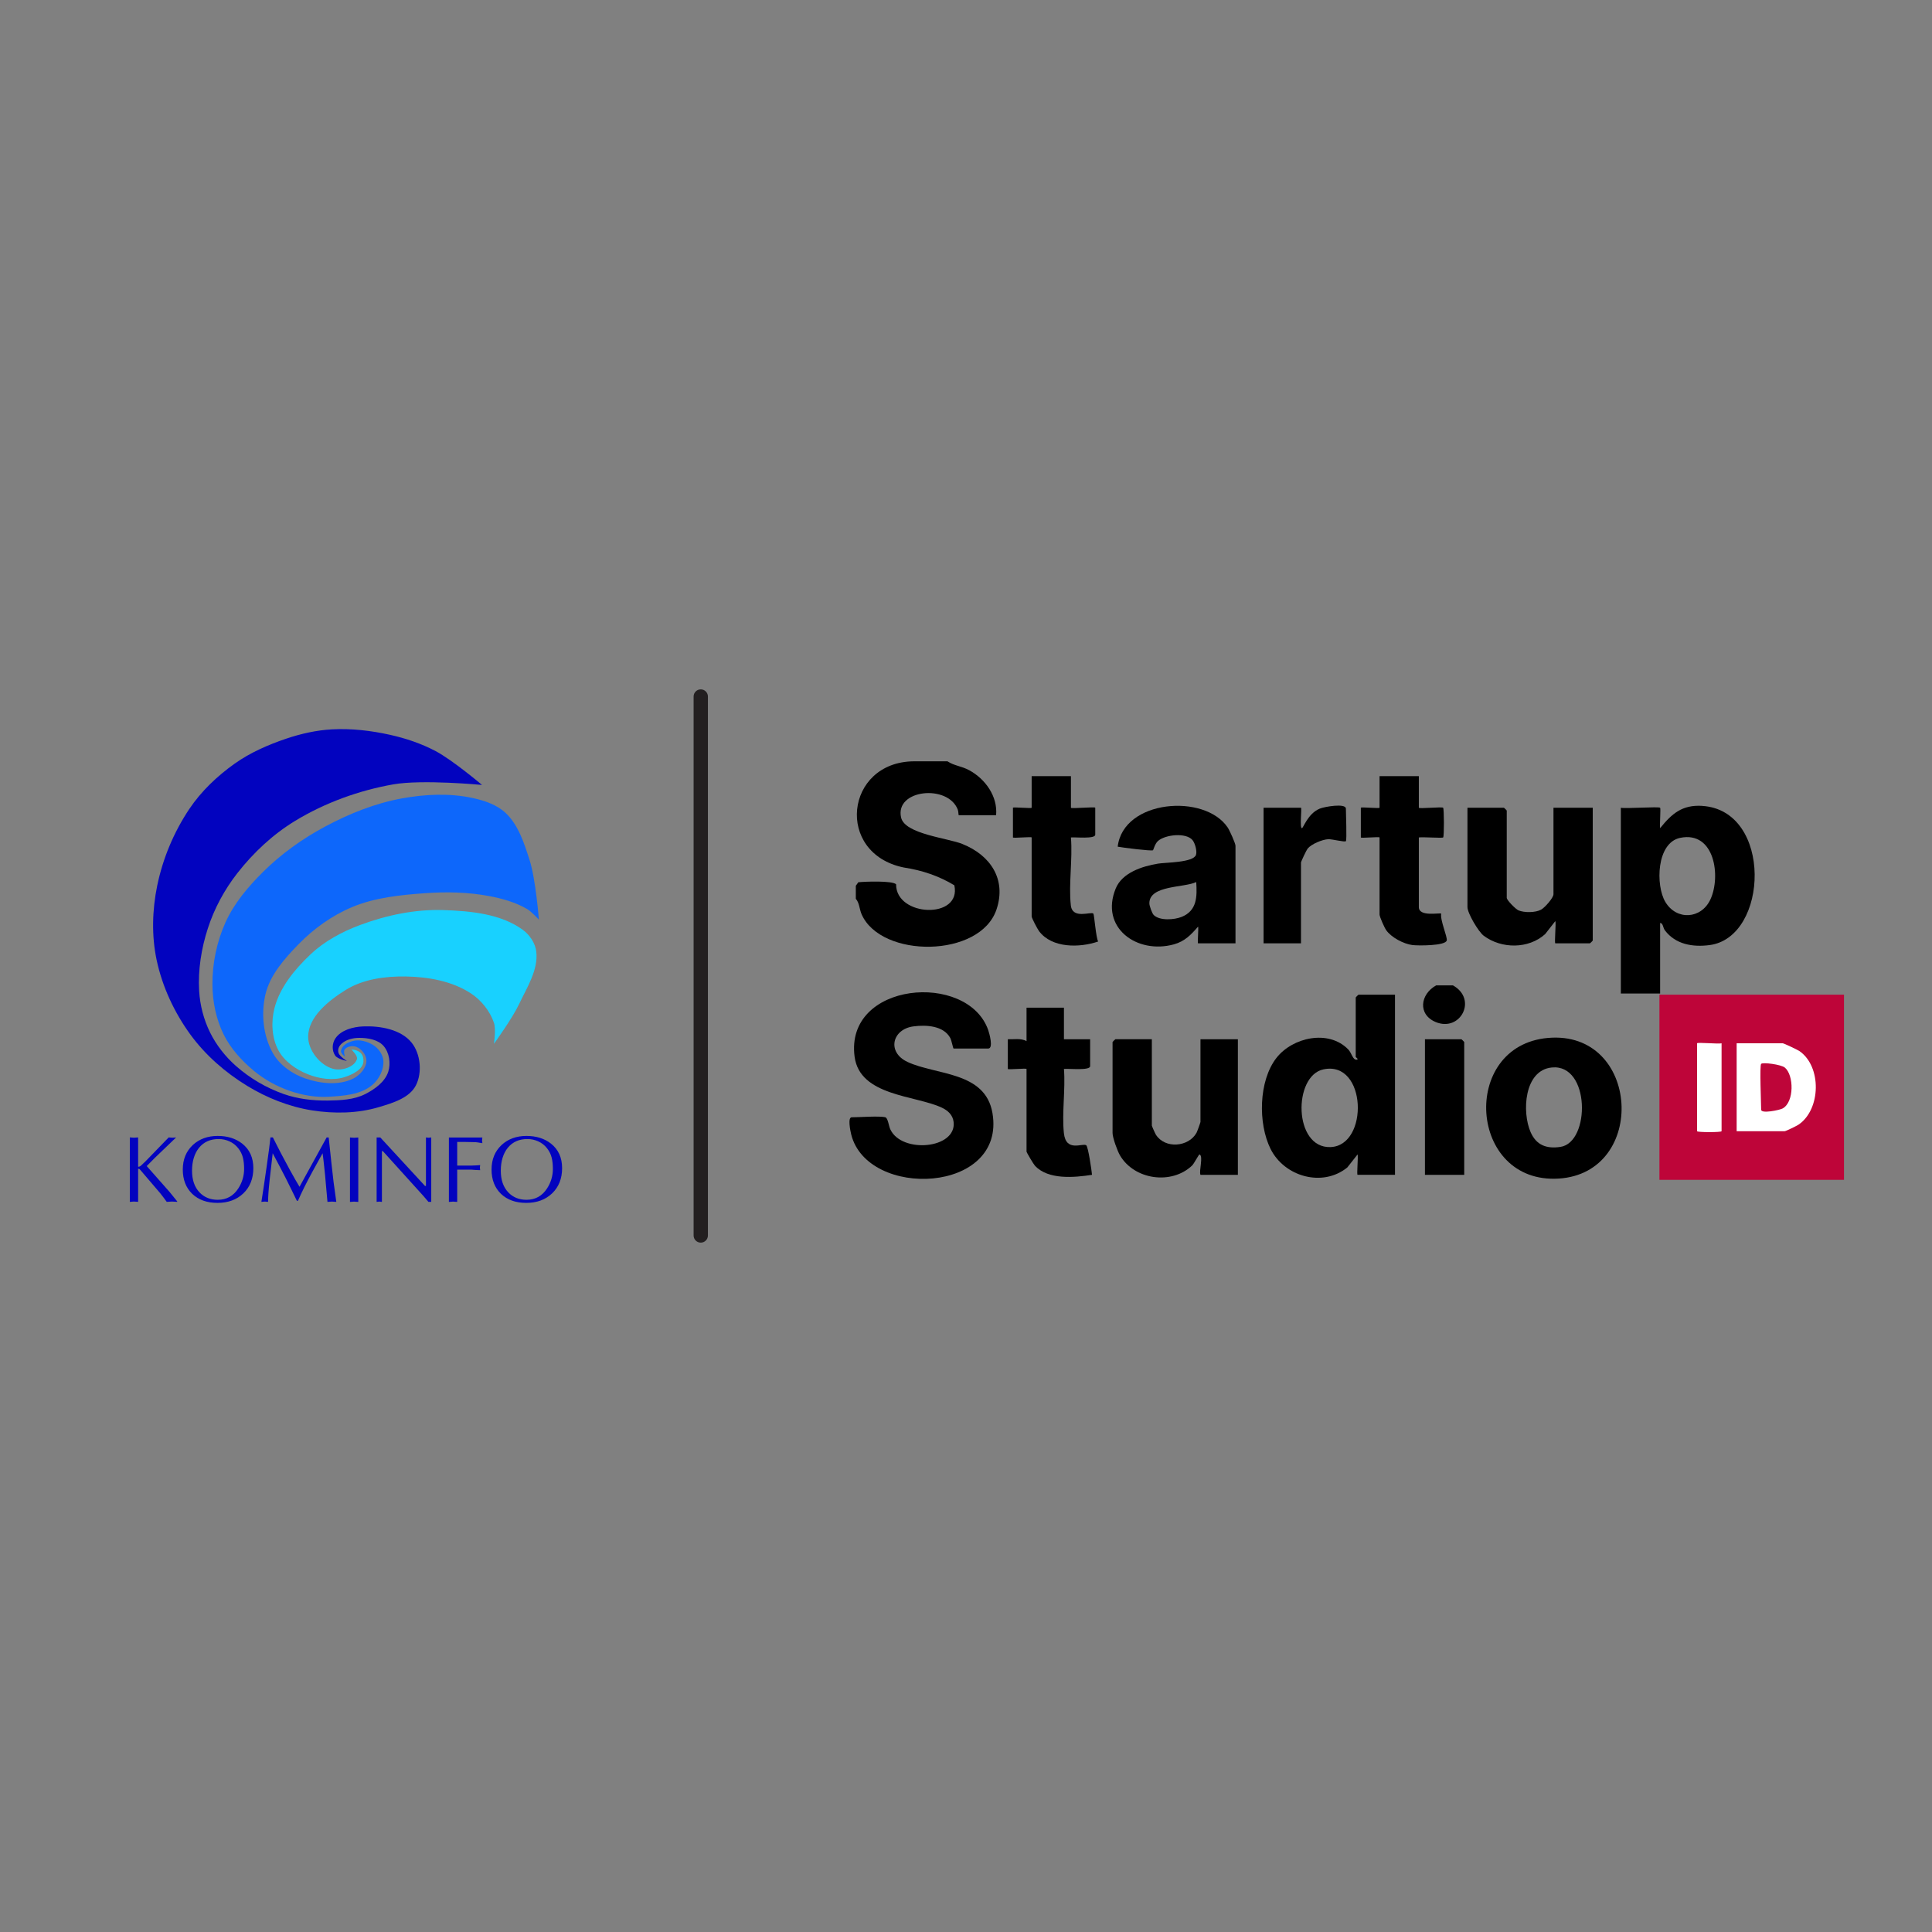 <?xml version="1.0" encoding="UTF-8"?>
<svg id="Layer_1" xmlns="http://www.w3.org/2000/svg" version="1.1" viewBox="0 0 1080 1080">
  <rect x="0" y="0" width="1080" height="1080" fill="#808080" stroke="none"/>
  <!-- Generator: Adobe Illustrator 29.3.1, SVG Export Plug-In . SVG Version: 2.1.0 Build 151)  -->
  <defs>
    <style>
      .st0 {
        fill: #0d67fb;
      }

      .st1 {
        fill: #fff;
      }

      .st2 {
        fill: #be0539;
      }

      .st3 {
        fill: #231f20;
      }

      .st4 {
        fill: #0203bf;
      }

      .st5 {
        fill: #18d1ff;
      }
    </style>
  </defs>
  <g>
    <path class="st5" d="M196.47,586.74s3.73,3.47,3.04,5.42c-1.58,4.5-8.66,6.58-13.26,5.34-7.34-1.98-14.05-10.42-13.99-18.02.1-11.16,11.51-20.19,20.98-26.09,9.75-6.07,22.14-7.72,33.63-7.53,12.5.21,25.85,2.57,36.32,9.42,5.83,3.81,10.64,9.83,12.91,16.41,1.29,3.73,0,11.84,0,11.84,0,0,10.27-14.18,13.99-22.06,4.43-9.39,10.93-19.29,9.68-29.59-.57-4.72-3.69-9.3-7.53-12.11-12.33-8.97-29.15-10.52-44.39-11.03-15.75-.52-31.77,2.84-46.54,8.34-10.06,3.74-19.91,9.03-27.71,16.41-8.78,8.31-17.2,18.42-20.18,30.13-1.93,7.59-1.52,16.48,2.15,23.41,3.32,6.25,9.85,10.81,16.41,13.45,6.43,2.58,14.12,3.74,20.71,1.61,4.36-1.41,10.35-4.3,10.49-8.88.21-6.74-6.72-6.46-6.72-6.46h0Z"/>
    <path class="st0" d="M192.82,590.71s-.97-3-.14-4.08c1.35-1.74,4.39-2.22,6.46-1.44,3,1.13,5.68,4.54,5.68,7.73,0,4.11-3.6,8.09-7.26,9.95-7.99,4.06-18.42,2.91-26.9,0-7.2-2.46-14.24-7.39-18.02-13.99-5.49-9.57-6.77-22.07-4.3-32.82,2.52-10.98,10.7-20.18,18.56-28.25,8.46-8.67,18.69-16.02,29.86-20.71,12.79-5.37,27.05-6.81,40.89-7.8,11.91-.86,24.05-.61,35.78,1.61,7.36,1.39,14.8,3.47,21.25,7.26,2.54,1.49,6.56,5.92,6.56,5.92,0,0-1.76-22.65-5.21-33.36-2.99-9.28-6.16-19.34-13.18-26.09-4.97-4.78-12.09-7.15-18.83-8.59-12.81-2.74-26.39-2.08-39.28.25-15.05,2.72-29.59,8.58-43.08,15.8-12.62,6.76-24.51,15.27-34.67,25.36-8.32,8.26-16.17,17.55-20.98,28.25-4.85,10.78-7.34,22.88-7.26,34.7.06,9.46,2.02,19.21,6.19,27.71,3.9,7.95,10.14,14.78,16.95,20.45,5.92,4.93,12.89,8.77,20.18,11.27,6.87,2.35,14.28,3.67,21.52,3.26,8.48-.48,18.12-1.15,24.59-6.65,3.78-3.22,6.51-8.62,6.12-13.56-.27-3.46-2.75-6.89-5.71-8.73-3.23-2-7.64-3.23-11.31-2.25-3.4.91-6.26,2.74-6.68,5.58-.2,1.35,2.25,3.21,2.25,3.21h-.01Z"/>
    <path class="st4" d="M193.96,593.11s-5.22-1.05-6.57-3.01c-1.95-2.82-1.81-6.8.1-9.64,3.15-4.68,9.9-6.47,15.54-6.69,9.53-.39,21.18,1.68,27.12,9.14,4.96,6.23,5.96,16.67,2.36,23.77-3.61,7.13-12.99,9.9-20.64,12.19-11.98,3.59-25.12,3.78-37.48,1.83-12.76-2.01-25.23-6.98-36.26-13.72-12.15-7.42-23.3-17.14-31.69-28.64-9-12.34-15.73-26.8-18.89-41.73-2.86-13.51-2.46-27.9.31-41.44,3.17-15.35,9.27-29.94,17.98-42.97,6.64-9.9,15.57-18.37,25.29-25.29,8.74-6.21,18.79-10.59,28.95-14.02,8.25-2.78,16.9-4.72,25.59-5.18,10.8-.57,21.74.7,32.3,3.05,8.85,1.96,17.58,4.9,25.59,9.14,9.45,5,25.9,18.89,25.9,18.89,0,0-33.36-3.19-49.67-.31-19.21,3.4-38.18,10.28-54.85,20.42-12.41,7.54-23.36,17.8-32.3,29.25-7.16,9.17-12.86,19.71-16.44,30.78-3.65,11.23-5.58,23.27-4.88,35.04.48,7.97,2.56,16,6.09,23.16,3.52,7.14,8.64,13.63,14.63,18.89,7.77,6.81,16.77,12.09,26.51,15.54,7.85,2.76,16.36,3.76,24.68,3.66,7.11-.09,14.69-.42,21.02-3.66,5.31-2.71,10.98-6.8,12.8-12.49,1.48-4.62.58-10.65-2.59-14.32-3.13-3.62-8.83-4.57-13.62-4.57-3.52,0-7.45.93-10,3.35-1.42,1.35-2.15,3.09-1.63,4.98.59,2.15,4.76,4.62,4.76,4.62h0s0,0,0,0Z"/>
    <g>
      <path class="st4" d="M82.01,651.85l4.48-4.53,11.95-11.48-2.04.15-2.11-.16-12.96,13.37c-.35.32-.68.63-1,.95-.88.84-1.46,1.39-1.74,1.63-.29.21-.59.35-.91.42-.28.07-.44.03-.47-.11v-16.27l-2.32.16-2.32-.16v36.02l2.32-.16,2.32.16v-18.38s.07-.07.21-.11c.28.04.51.12.68.26l11.48,13.43c.62.75,1.24,1.54,1.84,2.38.63.81,1.23,1.61,1.79,2.42l2.95-.16,2.9.16v-.26l-4.26-5.27c-4.28-4.81-8.55-9.64-12.79-14.48Z"/>
      <path class="st4" d="M135.35,639.25c-3.65-2.84-8.21-4.26-13.69-4.26s-10.23,1.68-13.85,5.05c-3.76,3.51-5.63,8.09-5.63,13.74s1.76,10.18,5.27,13.59c3.54,3.37,8.25,5.05,14.11,5.05h0c5.93.01,10.76-1.77,14.48-5.32,3.72-3.58,5.58-8.28,5.58-14.11s-2.09-10.48-6.27-13.74ZM136.46,653.42c0,3.9-1.07,7.51-3.21,10.85-2.74,4.28-6.58,6.42-11.53,6.42-4.14,0-7.53-1.37-10.16-4.11-2.81-2.95-4.21-7-4.21-12.16s1.32-9.65,3.95-12.85c2.67-3.23,6.3-4.84,10.9-4.84,2.18,0,4.21.44,6.11,1.32,1.93.88,3.55,2.14,4.84,3.79,1.3,1.65,2.18,3.41,2.63,5.27.46,1.83.68,3.93.68,6.32h0Z"/>
      <path class="st4" d="M185.11,648.69c-.18-1.58-.63-5.86-1.37-12.85h-1.15c-5.05,9.18-10.11,18.38-15.16,27.58-1.51-2.49-3.32-5.65-5.42-9.48-1.92-3.51-3.59-6.62-4.99-9.32-1.16-2.28-2.65-5.21-4.48-8.79h-1.36c-.24,2.63-.96,8.16-2.16,16.59-1.19,8.39-2.16,14.87-2.9,19.43l1.9-.16,1.84.16c0-2.84.28-6.83.84-11.95.55-5.12,1.13-10.2,1.74-15.22,1.19,2.28,2.4,4.56,3.63,6.84,1.44,2.74,2.65,5.07,3.63,7,.98,1.9,2.11,4.17,3.37,6.8l2.9,5.95h.57c1.09-2.46,2.3-5.04,3.63-7.74,1.23-2.46,2.76-5.37,4.58-8.74,1.58-2.88,3.44-6.25,5.58-10.11.29,1.97.59,4.51.91,7.64.36,3.12.66,6.28.91,9.48.29,3.2.59,6.55.91,10.06l2.47-.16,2.47.16c-.64-4.56-1.15-8.27-1.53-11.11-.35-2.88-.81-6.9-1.37-12.06Z"/>
      <path class="st4" d="M250.94,635.86v36.02l2.32-.17,2.32.16v-18.01h8.16c.24,0,.92.05,2.04.16,1.12.07,2,.11,2.63.11l-.16-1.47.16-1.37c-.24,0-.92.05-2.04.16-1.09.07-1.97.11-2.63.11h-8.16v-13.21h4.05l5.27.11c.77,0,1.49.05,2.16.16.67.07,1.53.21,2.58.42l-.16-1.58.16-1.58h-18.69Z"/>
      <polygon class="st4" points="238.11 635.84 238.11 662.96 237.59 662.96 212.58 635.84 210.54 635.84 210.54 671.86 212.01 671.7 213.49 671.86 213.49 643.48 214.01 643.48 236.76 668.64 239.5 671.86 241.07 671.86 241.07 635.84 239.59 636 238.11 635.84"/>
      <polygon class="st4" points="195.64 635.86 195.64 671.88 197.96 671.72 200.28 671.88 200.28 635.86 197.96 636.02 195.64 635.86"/>
      <path class="st4" d="M307.95,639.25c-3.65-2.84-8.21-4.26-13.69-4.26s-10.23,1.68-13.85,5.05c-3.76,3.51-5.63,8.09-5.63,13.74s1.76,10.18,5.27,13.59c3.54,3.37,8.25,5.05,14.11,5.05h0c5.93.01,10.76-1.77,14.48-5.32,3.72-3.58,5.58-8.28,5.58-14.11s-2.09-10.48-6.27-13.74ZM309.06,653.42c0,3.9-1.07,7.51-3.21,10.85-2.74,4.28-6.58,6.42-11.53,6.42-4.14,0-7.53-1.37-10.16-4.11-2.81-2.95-4.21-7-4.21-12.16s1.32-9.65,3.95-12.85c2.67-3.23,6.3-4.84,10.9-4.84,2.18,0,4.21.44,6.11,1.32,1.93.88,3.55,2.14,4.84,3.79,1.3,1.65,2.18,3.41,2.63,5.27.46,1.83.68,3.93.68,6.32h0Z"/>
    </g>
  </g>
  <g>
    <g>
      <path d="M538,471.79c-8.43-3.37-32.16-5.55-34.28-14.75-3.63-15.78,26.23-18.83,31.69-4.43.41,1.09.35,3.08.51,3.08h20.91c.95-10.52-6-20.2-14.98-25.1-4.38-2.39-8.39-2.47-12.21-5.01h-18.82c-38.47.35-44.12,51.5-5.6,59.36,10.51,1.58,19.93,4.89,28.26,9.94,4.21,19.13-32.67,17.79-32.56-.57-2.16-2.07-17.19-1.53-21.11-1.12l-1.4,1.96v7.27c2.07,2.4,1.96,5.76,3.26,8.71,10.84,24.67,66.27,24.52,75.4-2.76,5.64-16.86-3.45-30.32-19.07-36.56Z"/>
      <path d="M951.54,450.49c-11.2-.69-16.99,4.35-23.52,12.47-.32-1.85.42-11,0-11.42-.78-.77-18.92.58-21.96,0v103.83h21.96v-39.45c1.68.11,1.56,2.66,2.65,4.12,5.94,7.9,15.53,9.5,24.98,8.27,33.18-4.33,35.44-75.35-4.1-77.8ZM956.12,502.81c-5.12,11.01-18.93,11.86-25.19,1.37-5.5-9.22-4.99-33.05,8.28-35.81,19.32-4.02,22.91,21.55,16.91,34.44Z"/>
      <path d="M624.82,473.3c2.63.53,18.91,2.57,19.72,1.99.24-.17,1.01-3.53,2.7-5.1,3.99-3.67,15.84-4.94,19.41-.53,1.4,1.73,2.6,6.13,1.93,8.19-1.43,4.4-17.03,4.22-21.22,4.92-8.82,1.46-20.02,5.02-23.66,13.88-9.01,21.95,11.91,36.94,32.51,31.25,6.09-1.68,9.58-5.36,13.53-9.92.36,1.16-.46,9.34,0,9.34h20.91v-54.51c0-1.37-3.3-8.66-4.35-10.22-12.87-19.19-58.39-15.63-61.5,10.7ZM660.6,512.52c-4.16,1.71-12.35,2.27-15.67-1.03-.91-.9-2.41-5.07-2.43-6.48-.08-10.28,19.52-8.69,26.2-11.94.51,8.11.51,15.93-8.1,19.46Z"/>
      <path d="M868.41,499.81c0,2.15-4.91,7.59-6.93,8.69-3.15,1.72-9.36,1.78-12.66.39-1.55-.65-6.54-5.71-6.54-7v-48.8c0-.11-1.46-1.56-1.57-1.56h-20.39v55.55c0,3.39,6.14,13.82,9.15,16.05,9.89,7.34,24.96,7.44,34.28-.96l5.7-7.3c.48,1.37-.62,12.46,0,12.46h19.34c.11,0,1.57-1.45,1.57-1.56v-74.24h-21.96v48.28Z"/>
      <path d="M805.65,510.75c-.59-.71-12.51,2-12.51-3.67v-38.94c2.1-.35,13.11.48,13.6,0,.59-.59.53-15.98-.01-16.61-.53-.62-13.59.67-13.59,0v-17.65h-21.96v17.65c0,.52-10.46-.52-10.46,0v16.61c0,.52,10.46-.52,10.46,0v43.09c0,1.25,2.73,7.36,3.72,8.76,2.92,4.1,9.71,7.66,14.65,8.3,3.04.39,18.55.5,19.2-2.6.41-1.99-3.87-11.63-3.09-14.95Z"/>
      <path d="M598.6,506.09c-1.3-11.8,1.07-25.9.05-37.95,2.37-.27,13.6,1,13.6-1.55v-15.06c0-.67-13.59.67-13.59,0v-17.65h-21.96v17.65c0,.52-10.46-.52-10.46,0v16.61c0,.52,10.46-.52,10.46,0v44.13c0,.94,3.25,7.08,4.18,8.31,7.17,9.5,22.58,9.32,32.99,5.73-1.27-2.31-2.16-14.99-2.67-15.59-1.17-1.37-11.71,3.43-12.6-4.62Z"/>
      <path d="M737.71,452.05c-6.64,2.74-9.17,10.94-9.93,10.91-1.35-.05.05-11.43-.52-11.43h-20.91v75.79h20.91v-45.17c0-.5,3.04-6.94,3.7-7.75,2.08-2.59,8.2-5.1,11.49-5.28,2.13-.12,9.3,1.79,9.91,1.09.6-.68,0-15.51,0-18.17,0-3.16-11.85-1.15-14.64,0Z"/>
    </g>
    <g>
      <rect class="st2" x="927.63" y="556.03" width="103.17" height="103.5"/>
      <path class="st1" d="M970.8,632.35v-49.14h25.79c.58,0,8.27,3.63,9.31,4.35,12.49,8.62,12.03,32.52-.42,41.07-1.07.73-7.18,3.72-7.84,3.72h-26.85Z"/>
      <path class="st1" d="M962.37,583.21v49.14c0,.68-13.69.68-13.69,0v-49.14c0-.68,12.23.5,13.69,0Z"/>
      <path class="st2" d="M984.48,594.71c1.02-1,11.11.35,13.21,2.04,5.15,4.16,5.38,19.37-1.23,22.91-1.66.89-11.97,3.07-11.97.66,0-3.54-.91-24.71,0-25.61Z"/>
    </g>
    <g>
      <path d="M507.25,593.6c-11.58-5.43-8.58-18.29,3.41-19.85,7.05-.92,16.76-.43,20.53,6.46.76,1.38,1.56,5.93,1.88,5.93h19.34c3.08,0,.6-8.63-.01-10.37-11.54-32.8-80.26-26.99-74.67,14.97,2.94,22.05,33.97,21.48,48.74,28.44,3.4,1.6,6.17,4.08,6.61,8.06,1.65,15.05-29.2,17.76-35.44,3.96-.8-1.76-1.31-6.25-2.73-6.63-3.18-.86-14.49,0-18.82,0-2.35,0-.7,7.84-.26,9.6,9.12,36.4,86.63,33.11,78.96-11.96-3.99-23.4-31.53-21.09-47.53-28.6Z"/>
      <path d="M757.86,557.59v33.23c0,.24,1.99,1.39.52,1.56-2.2.21-2.76-3.73-4.69-5.72-10.96-11.34-31.18-6.82-40.18,4.76-9.97,12.82-10.32,36.64-3.26,50.83,7.72,15.52,29.11,21.62,42.92,10.35l5.73-7.28c.44,1.28-.57,11.42,0,11.42h20.91v-100.71h-20.39c-.11,0-1.57,1.45-1.57,1.56ZM743.72,641.23c-20.69.72-20.95-39.81-3.94-43.44,24.3-5.19,25.59,42.69,3.94,43.44Z"/>
      <path d="M865.32,580.21c-49.34,4.33-44.48,81.78,6,78.62,49.9-3.12,45.61-83.14-6-78.62ZM872.31,641.12c-7.83,1.18-13.49-.97-16.69-8.25-4.9-11.14-3.71-34.56,11.81-36.14,21.59-2.2,21.65,41.87,4.88,44.39Z"/>
      <path d="M671.08,627.15c0,.32-1.82,5.37-2.22,6.1-4.43,7.99-17.64,9.1-22.73,1.02-.4-.63-2.24-4.77-2.24-5.05v-48.28h-20.39c-.11,0-1.57,1.45-1.57,1.56v50.88c0,2.56,2.69,10.01,4.15,12.49,8.03,13.69,28.81,16.6,40.29,5.69,1.11-1.05,3.82-6.37,4.17-6.23,2.27.92-.41,9.22.53,11.42h20.91v-75.79h-20.91v46.2Z"/>
      <path d="M594.72,633.41c-1.18-11.24.94-24.4.03-35.86,2.47-.31,14.64,1.06,14.64-1.55v-15.06h-14.64v-17.65h-20.91v18.69c-3.22-1.73-6.93-.9-10.46-1.04v16.61c0,.52,10.46-.52,10.46,0v46.2c0,.45,3.85,6.96,4.66,7.84,7.41,8.07,22.13,6.65,31.94,5.14-.2-2.48-2.16-15.79-3.23-16.52-2.07-1.41-11.34,4.09-12.49-6.81Z"/>
      <path d="M812.23,550.84h-9.41c-8.93,4.91-10.41,16.26-.25,20.49,13.79,5.73,23.52-12.71,9.66-20.49Z"/>
      <path d="M816.94,580.95h-20.39v75.79h21.96v-74.24c0-.11-1.46-1.56-1.57-1.56Z"/>
    </g>
  </g>
  <path class="st3" d="M391.73,694.64c-2.21,0-4-1.79-4-4v-301.28c0-2.21,1.79-4,4-4s4,1.79,4,4v301.28c0,2.21-1.79,4-4,4Z"/>
</svg>